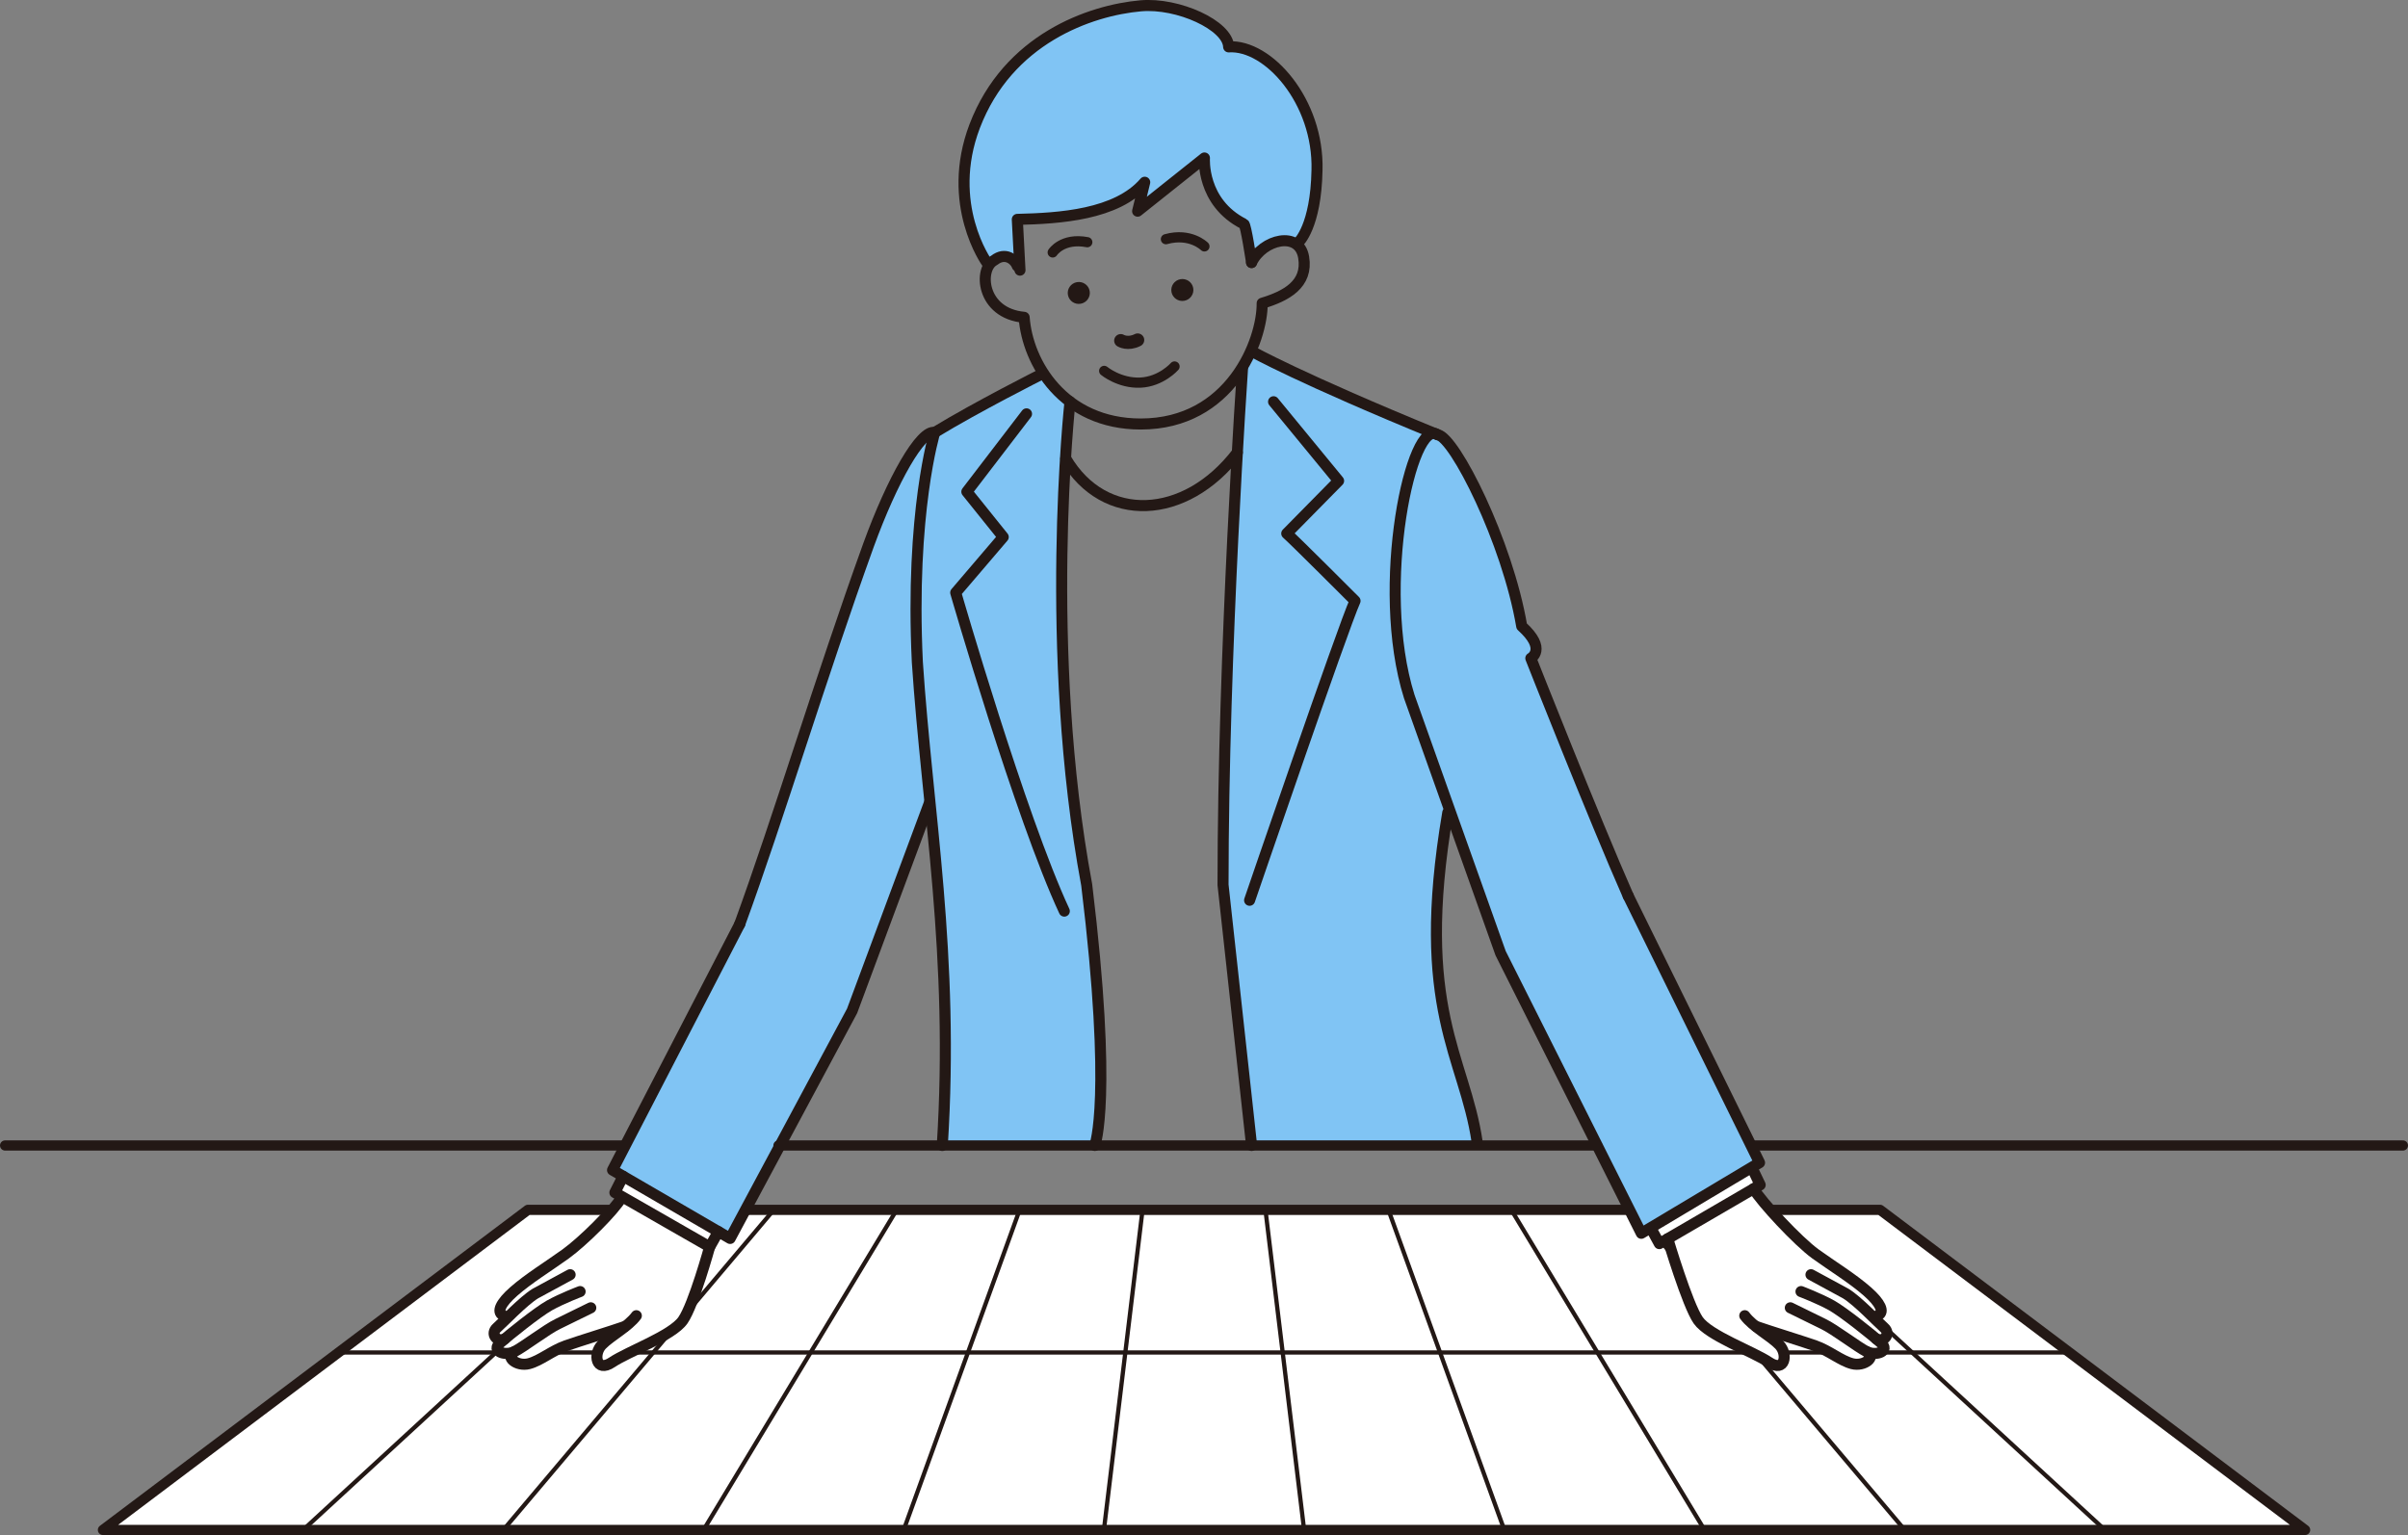 <?xml version="1.0" encoding="UTF-8"?>
<svg id="_レイヤー_2" data-name="レイヤー 2" xmlns="http://www.w3.org/2000/svg" width="566.6" height="361.27" viewBox="0 0 566.6 361.27">
  <rect x="0" y="0" width="566.6" height="361.27" fill="#808080" stroke="none"/>
  <defs>
    <style>
      .cls-1 {
        fill: #231815;
      }

      .cls-1, .cls-2, .cls-3, .cls-4 {
        stroke-width: 0px;
      }

      .cls-2, .cls-5, .cls-6, .cls-7, .cls-8 {
        fill: none;
      }

      .cls-5, .cls-9 {
        stroke-width: 2.4px;
      }

      .cls-5, .cls-9, .cls-6, .cls-7, .cls-8 {
        stroke: #231815;
        stroke-linecap: round;
        stroke-linejoin: round;
      }

      .cls-3 {
        fill: #80c4f4;
      }

      .cls-9, .cls-4 {
        fill: #fff;
      }

      .cls-6 {
        stroke-width: 3.1px;
      }

      .cls-8 {
        stroke-width: 2.6px;
      }
    </style>
  </defs>
  <g id="illust">
    <g>
      <line class="cls-5" x1="411.54" y1="269.59" x2="565.4" y2="269.59"/>
      <line class="cls-5" x1="1.2" y1="269.59" x2="147.05" y2="269.59"/>
      <polygon class="cls-9" points="442.38 284.74 124.22 284.74 24.22 360.07 542.39 360.07 442.38 284.74"/>
      <line class="cls-7" x1="80.31" y1="318.31" x2="486.95" y2="318.31"/>
      <g>
        <line class="cls-7" x1="153.15" y1="284.74" x2="71.32" y2="360.07"/>
        <line class="cls-7" x1="182.07" y1="284.74" x2="118.43" y2="360.07"/>
        <line class="cls-7" x1="210.99" y1="284.74" x2="165.54" y2="360.07"/>
        <line class="cls-7" x1="239.92" y1="284.74" x2="212.64" y2="360.07"/>
        <line class="cls-7" x1="268.84" y1="284.74" x2="259.75" y2="360.07"/>
        <line class="cls-7" x1="297.76" y1="284.74" x2="306.86" y2="360.07"/>
        <line class="cls-7" x1="326.69" y1="284.74" x2="353.96" y2="360.07"/>
        <line class="cls-7" x1="355.61" y1="284.74" x2="401.07" y2="360.07"/>
        <line class="cls-7" x1="384.53" y1="284.74" x2="448.18" y2="360.07"/>
        <line class="cls-7" x1="413.46" y1="284.74" x2="495.28" y2="360.07"/>
      </g>
      <polygon class="cls-4" points="146.62 276.83 144.68 280.67 167 293.46 169.03 289.86 146.62 276.83"/>
      <path class="cls-3" d="M255.7,208.25c-10.33-55.42-3.93-113.7-3.93-113.7l-6.86-6.4s-14.99,7.54-24.98,13.63c-3.24-.71-9.94,11.04-15.59,26.57-11.34,31.47-21.17,64.2-30.28,89.14l-29.93,57.88,27.67,16.09,28.7-53.56,18.24-49.08v-.7c2.49,24.64,4.96,50.32,2.97,81.47h35.89s4.24-10.94-1.91-61.33Z"/>
      <path class="cls-3" d="M383.12,210.86c-7.88-17.82-22.92-55.94-22.92-55.94,0,0,3.88-2.09-2.14-7.54-3.39-19.95-15.81-44.42-19.73-45.05-.26-.19-.53-.3-.8-.33-31.85-13.05-43.03-19.34-43.03-19.34l-2.13,3.92s-4.59,66.25-4.59,121.67l6.72,61.33,53.07-.84c-3.01-20.33-14.79-31.02-6.91-77.5l-.05-2.01,12.49,35.1,33.11,65.92,27.82-16.62-30.9-62.78Z"/>
      <polygon class="cls-4" points="412.7 275.8 388.89 289.86 390.44 292.69 414.17 278.87 412.7 275.8"/>
      <line class="cls-5" x1="183.17" y1="269.59" x2="375.81" y2="269.59"/>
      <path class="cls-4" d="M147.05,280.67c-1.8,3.09-9.85,11.49-13.99,14.47-3.94,2.84-8.73,5.76-12.2,8.83-3.07,2.71-3.98,4.73-2.61,5.52l.83.93c-.93.91-1.69,1.66-2.13,2.04-1.61,1.4-.11,3.51,1.81,2.66-.45.38-.84.72-1.13.97-1.89,1.69.53,2.88,2.72,2.27l.08.17h0c-1.14,1.21,1.44,3.09,4.03,2.41,2.73-.72,5.41-3.07,8.69-4.22,3.28-1.15,10.62-3.39,13.89-4.54l.06.03c-1.92,1.52-4.15,2.91-5.51,4.31-2.08,2.14-1.38,6.65,2.41,4.11,3.79-2.55,14.13-6.23,16.68-9.89,2.55-3.66,6.32-17.37,6.32-17.37l-19.96-12.69Z"/>
      <polyline class="cls-8" points="174.06 217.5 144.13 275.38 171.8 291.47 200.5 237.91 218.74 188.82"/>
      <path class="cls-8" d="M292.37,86.58s-4.59,66.25-4.59,121.67l6.72,61.33"/>
      <path class="cls-8" d="M294.03,211.88s22.02-64.37,24.81-70.46c0,0-14.28-14.3-16.07-15.86l12.2-12.39-15.3-18.62"/>
      <path class="cls-8" d="M241.54,97.4l-14.04,18.33,8.56,10.66-11.18,13.09s15.24,52.8,25.55,74.95"/>
      <path class="cls-3" d="M294.49,58.36s-1.35-5.6-1.81-5.64c-10.07-5.1-9.28-15.54-9.28-15.54l-15.72,12.52,1.67-6.81c-6.6,7.68-20.06,8.51-29.98,8.74l-.33,8.81-6.85,1.36s-9.82-13.73-2.85-32.08c7.82-20.51,27.11-27.27,39.08-28.33,8.78-.78,20.51,4.59,20.68,9.66,9.32-.6,21.24,12.85,20.79,29.03-.25,13.28-4.34,16.95-4.34,16.95l-11.06,1.35Z"/>
      <ellipse class="cls-1" cx="253.84" cy="68.95" rx="2.6" ry="2.58" transform="translate(-8.35 47.82) rotate(-10.59)"/>
      <path class="cls-6" d="M263.71,80.17s1.67,1.02,3.98-.15"/>
      <path class="cls-5" d="M247.7,59.41s2.26-3.53,8.14-2.41"/>
      <path class="cls-5" d="M283.4,57.99s-3.29-3.31-9.06-1.7"/>
      <ellipse class="cls-1" cx="278.2" cy="68.25" rx="2.6" ry="2.58" transform="translate(-7.8 52.29) rotate(-10.59)"/>
      <path class="cls-5" d="M259.81,87.29s3.58,2.97,8.5,2.76,8.06-3.8,8.06-3.8"/>
      <path class="cls-8" d="M305.55,57.01s4.09-3.67,4.34-16.95c.45-16.18-11.48-29.63-20.79-29.03-.17-5.07-11.9-10.44-20.68-9.66-11.97,1.06-31.26,7.82-39.08,28.33-6.98,18.35,2.85,32.08,2.85,32.08"/>
      <path class="cls-8" d="M294.49,61.79s-1.35-9.03-1.81-9.07c-10.07-5.1-9.28-15.54-9.28-15.54l-15.72,12.52,1.67-6.81c-6.6,7.68-20.06,8.51-29.98,8.74l.63,11.95"/>
      <path class="cls-4" d="M412.63,279.77c1.8,3.09,10.44,12.39,14.58,15.37,3.94,2.84,8.73,5.76,12.2,8.83,3.07,2.71,3.98,4.73,2.61,5.52l-.83.93c.93.91,1.69,1.66,2.13,2.04,1.61,1.4.11,3.51-1.81,2.66.45.38.84.72,1.13.97,1.89,1.69-.53,2.88-2.72,2.27l-.08.17h0c1.14,1.21-1.44,3.09-4.03,2.41-2.73-.72-5.41-3.07-8.69-4.22-3.28-1.15-10.62-3.39-13.89-4.54l-.06.03c1.92,1.52,4.15,2.91,5.51,4.31,2.08,2.14,1.38,6.65-2.41,4.11-3.79-2.55-14.13-6.23-16.68-9.89-2.55-3.66-7.16-19.19-7.16-19.19l20.21-11.77Z"/>
      <path class="cls-2" d="M294.12,81.87c5.33,1.75,39.85,14.75,51.37,33.01,12.19,19.33,37.43,81.57,39.63,94.99"/>
      <path class="cls-8" d="M383.12,210.86l30.9,62.78-27.82,16.62-33.11-65.92-21.49-60.4c-8.18-25.98.57-66.1,6.72-61.61"/>
      <path class="cls-8" d="M294.5,82.66s11.36,6.39,43.83,19.67c3.92.62,16.34,25.09,19.73,45.05,6.03,5.45,2.14,7.54,2.14,7.54,0,0,15.04,38.12,22.92,55.94"/>
      <g>
        <path class="cls-8" d="M392.42,291.54s4.61,15.54,7.16,19.19c2.55,3.66,12.9,7.34,16.68,9.89,3.79,2.55,4.49-1.96,2.41-4.11-2.08-2.14-6.22-4.26-8.13-6.86"/>
        <path class="cls-8" d="M413.22,312.18c3.28,1.15,10.62,3.39,13.89,4.54,3.28,1.15,5.97,3.5,8.69,4.22,2.89.76,5.77-1.66,3.52-2.79-2.26-1.13-7.6-5.26-10.31-6.56-2.24-1.08-7.75-3.8-7.75-3.8"/>
        <path class="cls-8" d="M439.32,318.15c2.3,1.05,5.39-.22,3.32-2.06-2.06-1.84-8.85-7.28-11.66-8.86-2.93-1.64-7.21-3.26-7.21-3.26"/>
        <path class="cls-8" d="M441.51,315.12c1.93.85,3.43-1.26,1.81-2.66-1.4-1.21-6.11-6.23-9-8.01l-8.2-4.45"/>
        <path class="cls-8" d="M442.02,309.49c1.37-.79.46-2.81-2.61-5.52-3.47-3.06-8.26-5.99-12.2-8.83-4.14-2.98-12.78-12.28-14.58-15.37"/>
      </g>
      <g>
        <path class="cls-8" d="M167.01,293.36s-3.77,13.71-6.32,17.37c-2.55,3.66-12.9,7.34-16.68,9.89s-4.49-1.96-2.41-4.11c2.08-2.14,6.22-4.26,8.13-6.86"/>
        <path class="cls-8" d="M147.05,312.18c-3.28,1.15-10.62,3.39-13.89,4.54-3.28,1.15-5.97,3.5-8.69,4.22-2.89.76-5.77-1.66-3.52-2.79,2.26-1.13,7.6-5.26,10.31-6.56,2.24-1.08,7.75-3.8,7.75-3.8"/>
        <path class="cls-8" d="M120.95,318.15c-2.3,1.05-5.39-.22-3.32-2.06,2.06-1.84,8.85-7.28,11.66-8.86,2.93-1.64,7.21-3.26,7.21-3.26"/>
        <path class="cls-8" d="M118.76,315.12c-1.93.85-3.43-1.26-1.81-2.66,1.4-1.21,6.11-6.23,9-8.01l8.2-4.45"/>
        <path class="cls-8" d="M118.25,309.49c-1.37-.79-.46-2.81,2.61-5.52,3.47-3.06,8.26-5.99,12.2-8.83,4.14-2.98,11.42-10.24,13.22-13.33"/>
      </g>
      <path class="cls-8" d="M250.77,107.93c9.04,15.35,28.1,14.6,40.37-1.42"/>
      <path class="cls-8" d="M251.77,94.55s-6.4,58.28,3.93,113.7c6.14,50.4,1.91,61.33,1.91,61.33"/>
      <path class="cls-8" d="M239.37,62.61c-.57-1.55-2.83-3.39-5.41-1.36-3.78,1.93-3.15,12.5,7.02,13.43.77,10.71,9.22,25.11,27.43,25.11,21.15,0,28.66-19.65,28.58-28.42,5.59-1.68,10.82-4.45,9.76-10.81s-9.64-4.24-12.26,1.23"/>
      <path class="cls-8" d="M340.66,191.25c-7.88,46.47,3.9,57.17,6.91,77.5"/>
      <path class="cls-8" d="M221.72,269.59c2.85-44.84-3.51-78.34-5.87-113.75-1.69-35.28,4.09-54.05,4.09-54.05"/>
      <path class="cls-8" d="M244.91,88.15s-14.99,7.54-24.98,13.63c-3.24-.71-9.94,11.04-15.59,26.57-11.34,31.47-21.17,64.2-30.28,89.14"/>
      <polyline class="cls-8" points="146.62 276.83 144.68 280.67 167 293.46 169.03 289.86"/>
      <polyline class="cls-8" points="412.7 275.8 414.17 278.87 390.44 292.69 388.89 289.86"/>
    </g>
  </g>
</svg>